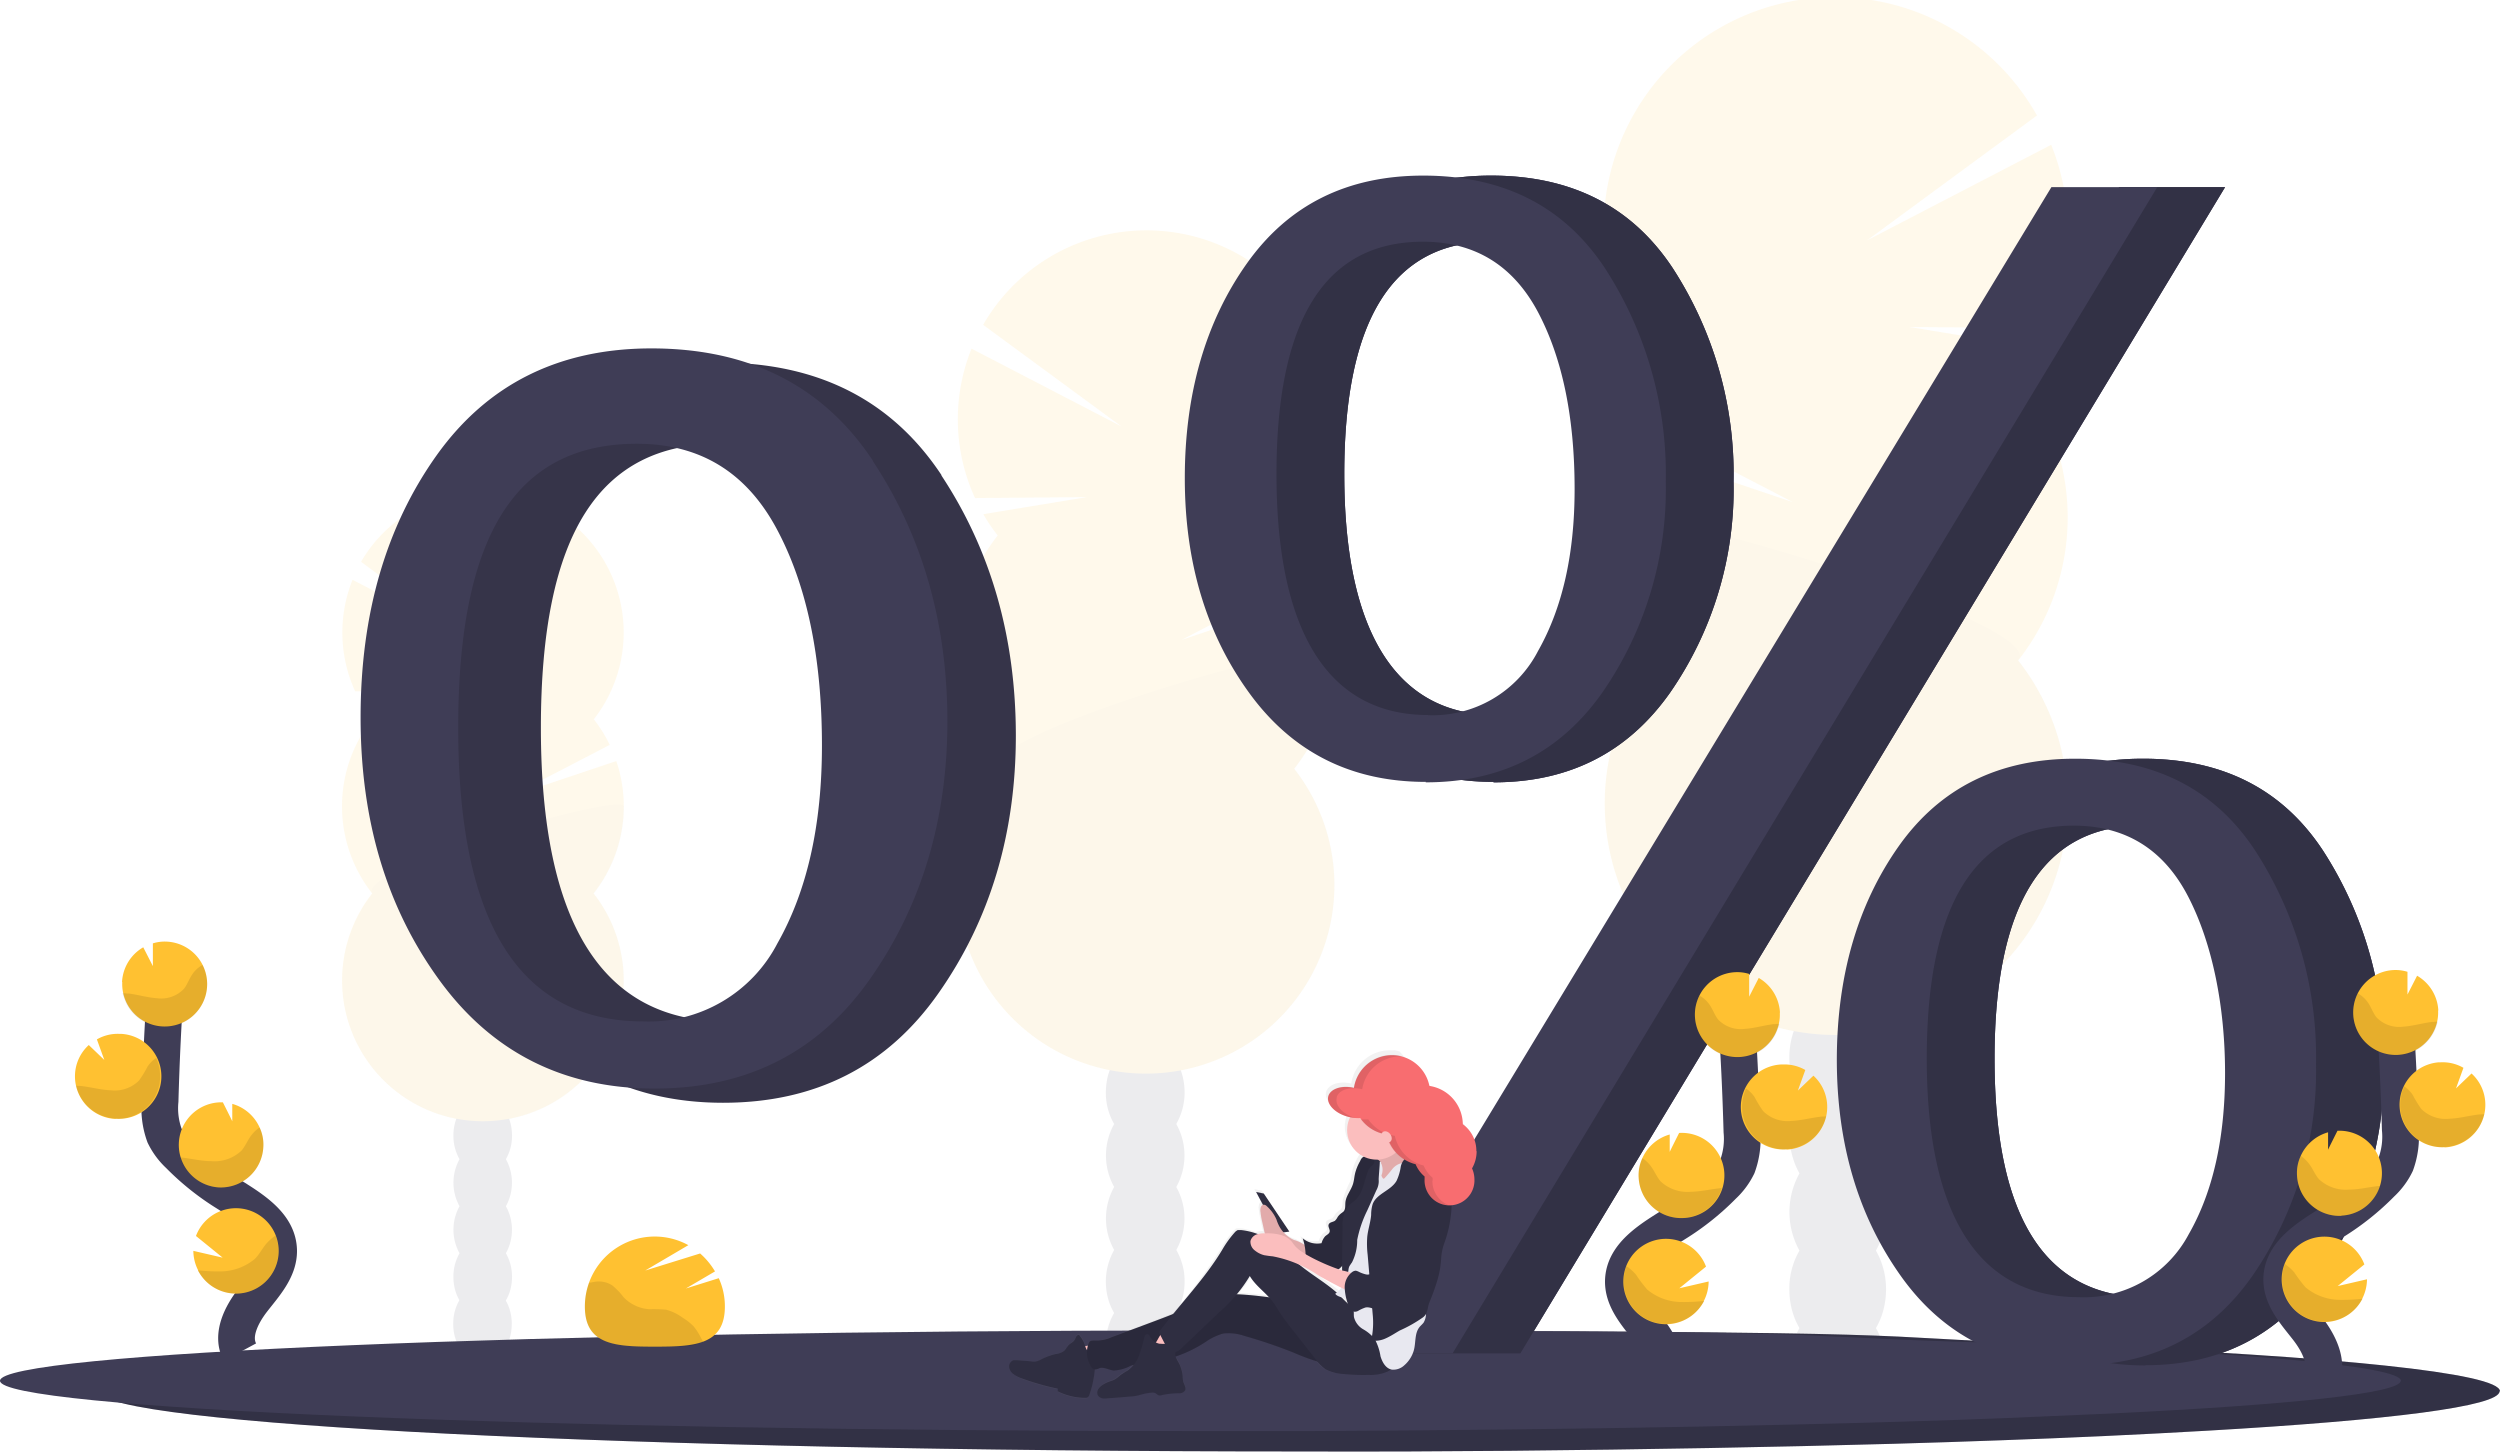 <svg xmlns="http://www.w3.org/2000/svg" xmlns:xlink="http://www.w3.org/1999/xlink" width="272.453" height="158.188" viewBox="0 0 272.453 158.188">
  <defs>
    <linearGradient id="linear-gradient" x1="0.632" y1="-3.607" x2="0.632" y2="-2.604" gradientUnits="objectBoundingBox">
      <stop offset="0" stop-color="gray" stop-opacity="0.2"/>
      <stop offset="0.5" stop-color="gray" stop-opacity="0.102"/>
      <stop offset="1" stop-color="gray" stop-opacity="0.102"/>
    </linearGradient>
  </defs>
  <g id="Group_4340" data-name="Group 4340" transform="translate(-19746.001 -8921)">
    <g id="Group_4340-2" data-name="Group 4340" transform="translate(19920.902 8921)" opacity="0.1">
      <ellipse id="Ellipse_64" data-name="Ellipse 64" cx="5.268" cy="6.889" rx="5.268" ry="6.889" transform="translate(20.105 142.063)" fill="#3f3d56"/>
      <path id="Path_1863" data-name="Path 1863" d="M827.712,465.808a8.466,8.466,0,0,0,1.12-4.219c0-3.814-2.36-6.889-5.268-6.889s-5.268,3.075-5.268,6.889a8.443,8.443,0,0,0,1.1,4.219,8.661,8.661,0,0,0,0,8.414,8.661,8.661,0,0,0,0,8.414,8.2,8.2,0,0,0-1.1,4.219c0,3.814,2.36,6.889,5.268,6.889s5.268-3.075,5.268-6.889a8.443,8.443,0,0,0-1.1-4.219,8.661,8.661,0,0,0,0-8.414,8.661,8.661,0,0,0,0-8.414h-.024Z" transform="translate(-798.191 -346.342)" fill="#3f3d56"/>
      <ellipse id="Ellipse_65" data-name="Ellipse 65" cx="5.268" cy="6.889" rx="5.268" ry="6.889" transform="translate(20.105 99.968)" fill="#3f3d56"/>
      <ellipse id="Ellipse_66" data-name="Ellipse 66" cx="5.268" cy="6.889" rx="5.268" ry="6.889" transform="translate(20.105 91.53)" fill="#3f3d56"/>
      <path id="Path_1864" data-name="Path 1864" d="M779.016,40.9a23.576,23.576,0,0,0,1.955-2.884l-13.825-2.264,14.969.119a25.2,25.2,0,0,0,.477-19.975l-20.07,10.417L781.042,12.7A25.222,25.222,0,1,0,737.4,37.987a27.437,27.437,0,0,0,1.978,2.932,26.173,26.173,0,0,0-2.884,4.6l17.949,9.32L735.3,48.4a25.175,25.175,0,0,0,4.052,23.67,25.224,25.224,0,1,0,39.64.024,25.206,25.206,0,0,0,0-31.178h0Z" transform="translate(-733.954 -0.114)" fill="#ffc131"/>
      <path id="Path_1865" data-name="Path 1865" d="M734.065,235.484a25.145,25.145,0,0,0,5.387,15.589,25.224,25.224,0,1,0,39.64.024c3.385-4.291-45.027-18.426-45.027-15.589Z" transform="translate(-734.03 -179.114)" opacity="0.1"/>
    </g>
    <g id="Group_4341" data-name="Group 4341" transform="translate(19783.281 8974.584)" opacity="0.1">
      <ellipse id="Ellipse_67" data-name="Ellipse 67" cx="3.194" cy="4.195" rx="3.194" ry="4.195" transform="translate(12.109 86.501)" fill="#3f3d56"/>
      <path id="Path_1866" data-name="Path 1866" d="M213.221,508.47a5.122,5.122,0,0,0,.667-2.574c0-2.312-1.43-4.2-3.194-4.2s-3.194,1.883-3.194,4.2a5.122,5.122,0,0,0,.667,2.574,5.294,5.294,0,0,0,0,5.125,5.294,5.294,0,0,0,0,5.125,5.122,5.122,0,0,0-.667,2.574c0,2.312,1.43,4.2,3.194,4.2s3.194-1.883,3.194-4.2a5.122,5.122,0,0,0-.667-2.574,5.294,5.294,0,0,0,0-5.125,5.294,5.294,0,0,0,0-5.125Z" transform="translate(-195.367 -435.723)" fill="#3f3d56"/>
      <ellipse id="Ellipse_68" data-name="Ellipse 68" cx="3.194" cy="4.195" rx="3.194" ry="4.195" transform="translate(12.109 60.876)" fill="#3f3d56"/>
      <ellipse id="Ellipse_69" data-name="Ellipse 69" cx="3.194" cy="4.195" rx="3.194" ry="4.195" transform="translate(12.109 55.751)" fill="#3f3d56"/>
      <path id="Path_1867" data-name="Path 1867" d="M159.913,249.746a15.232,15.232,0,0,1-1.192-1.764l8.414-1.383-9.106.072a15.392,15.392,0,0,1-.286-12.157l12.2,6.341-11.275-8.3a15.348,15.348,0,1,1,25.362,17.162,14.743,14.743,0,0,1,1.74,2.789l-10.941,5.673,11.656-3.909a15.327,15.327,0,0,1-2.479,14.421,15.345,15.345,0,1,1-24.123,0,15.325,15.325,0,0,1,0-18.974h0Z" transform="translate(-156.6 -224.911)" fill="#ffc131"/>
      <path id="Path_1868" data-name="Path 1868" d="M187.4,368.183a15.237,15.237,0,0,1-3.289,9.487,15.345,15.345,0,1,1-24.123,0C157.94,375.072,187.4,366.466,187.4,368.183Z" transform="translate(-156.676 -333.86)" opacity="0.1"/>
    </g>
    <g id="Group_4342" data-name="Group 4342" transform="translate(19850.346 8946.088)" opacity="0.1">
      <ellipse id="Ellipse_70" data-name="Ellipse 70" cx="4.291" cy="5.602" rx="4.291" ry="5.602" transform="translate(16.173 115.832)" fill="#3f3d56"/>
      <path id="Path_1869" data-name="Path 1869" d="M513.475,485.134a6.971,6.971,0,0,0,.906-3.432c0-3.1-1.907-5.6-4.291-5.6s-4.291,2.5-4.291,5.6a6.727,6.727,0,0,0,.906,3.432,7.037,7.037,0,0,0,0,6.865,7.037,7.037,0,0,0,0,6.865,6.971,6.971,0,0,0-.906,3.432c0,3.1,1.931,5.6,4.291,5.6s4.291-2.5,4.291-5.6a6.727,6.727,0,0,0-.906-3.432,7.037,7.037,0,0,0,0-6.865A7.037,7.037,0,0,0,513.475,485.134Z" transform="translate(-489.627 -387.728)" fill="#3f3d56"/>
      <ellipse id="Ellipse_71" data-name="Ellipse 71" cx="4.291" cy="5.602" rx="4.291" ry="5.602" transform="translate(16.173 81.531)" fill="#3f3d56"/>
      <ellipse id="Ellipse_72" data-name="Ellipse 72" cx="4.291" cy="5.602" rx="4.291" ry="5.602" transform="translate(16.173 74.666)" fill="#3f3d56"/>
      <path id="Path_1870" data-name="Path 1870" d="M442.372,138.67a17.819,17.819,0,0,1-1.6-2.36l11.275-1.859-12.181.1a20.562,20.562,0,0,1-.381-16.28l16.352,8.486-15.089-11.084a20.545,20.545,0,1,1,35.612,20.5,20.026,20.026,0,0,1-1.692,2.5,20.936,20.936,0,0,1,2.336,3.742l-14.636,7.6,15.589-5.244a20.564,20.564,0,0,1-3.313,19.284,20.541,20.541,0,1,1-32.3-.024,20.55,20.55,0,0,1,0-25.41h0Z" transform="translate(-437.95 -105.361)" fill="#ffc131"/>
      <path id="Path_1871" data-name="Path 1871" d="M479.133,297.252a20.634,20.634,0,0,1-4.386,12.7,20.541,20.541,0,1,1-32.3-.024c-2.765-3.5,36.685-15.017,36.685-12.7Z" transform="translate(-438.026 -251.261)" opacity="0.1"/>
    </g>
    <path id="Path_1872" data-name="Path 1872" d="M307.031,615.255c0,1.645-11.966,3.146-31.75,4.291-3.6.215-7.461.405-11.537.6-3.528.167-7.246.31-11.108.453-3.742.143-7.652.262-11.68.381-12.753.358-26.864.62-41.857.763l-11.06.072c-3.885,0-7.818.024-11.8,0-72.249,0-130.839-2.932-130.839-6.555s58.567-6.555,130.839-6.555,59.687.548,82.141,1.454l2.455.1h0c28.294,1.192,46.243,3,46.243,5.006Z" transform="translate(19711.375 8457.367)" fill="#3f3d56"/>
    <path id="Path_1873" data-name="Path 1873" d="M307.031,615.255c0,1.645-11.966,3.146-31.75,4.291-3.6.215-7.461.405-11.537.6-3.528.167-7.246.31-11.108.453-3.742.143-7.652.262-11.68.381-12.753.358-26.864.62-41.857.763l-11.06.072c-3.885,0-7.818.024-11.8,0-72.249,0-130.839-2.932-130.839-6.555s58.567-6.555,130.839-6.555,59.687.548,82.141,1.454l2.455.1h0c28.294,1.192,46.243,3,46.243,5.006Z" transform="translate(19711.375 8457.367)" opacity="0.2"/>
    <path id="Path_1874" data-name="Path 1874" d="M261.831,613.882c0,1.359-11.966,2.622-31.75,3.576-3.6.167-7.461.334-11.537.5-3.528.143-7.246.262-11.108.381-3.742.119-7.652.215-11.68.31-12.753.31-26.864.524-41.857.644l-11.06.071h-11.8C58.79,619.365.2,616.91.2,613.882S58.767,608.4,131.039,608.4s59.663.453,82.117,1.216l2.455.072h0c28.294,1.025,46.243,2.527,46.243,4.2Z" transform="translate(19745.801 8457.596)" fill="#3f3d56"/>
    <path id="Path_1875" data-name="Path 1875" d="M599.168,146.475q-12.192,0-19.236-9.678T572.9,113.342c0-9.177,2.264-17.043,6.793-23.408S590.611,80.4,598.882,80.4q13.122,0,19.784,10.059a41.234,41.234,0,0,1,6.65,23.288,38.935,38.935,0,0,1-6.889,22.955q-6.9,9.833-19.284,9.821Zm.238-7.27A12.932,12.932,0,0,0,611.4,132.2c2.646-4.672,3.981-10.536,3.981-17.639,0-7.89-1.359-14.374-4.052-19.4q-4.076-7.544-12.467-7.556-15.982,0-15.971,25.362c0,16.9,5.506,26.22,16.519,26.22h0Zm2.67,69.555H590.325l77.016-127.1h11.537Zm68.149,1.311q-12.371,0-19.308-9.773t-6.96-23.479q0-13.766,6.746-23.336,6.758-9.547,19.236-9.535,13.051,0,19.641,10.059a41.366,41.366,0,0,1,6.6,23.265,39.249,39.249,0,0,1-6.841,22.907q-6.829,9.868-19.141,9.868h0Zm.143-7.437a12.931,12.931,0,0,0,11.942-6.865c2.622-4.577,3.957-10.44,3.957-17.568s-1.335-14.016-4-19.189-6.817-7.747-12.443-7.771q-16.054,0-16.066,25.362,0,26.03,16.614,26.03Z" transform="translate(19309.613 8859.737)" fill="#3f3d56"/>
    <path id="Path_1876" data-name="Path 1876" d="M599.168,146.475q-12.192,0-19.236-9.678T572.9,113.342c0-9.177,2.264-17.043,6.793-23.408S590.611,80.4,598.882,80.4q13.122,0,19.784,10.059a41.234,41.234,0,0,1,6.65,23.288,38.935,38.935,0,0,1-6.889,22.955q-6.9,9.833-19.284,9.821Zm.238-7.27A12.932,12.932,0,0,0,611.4,132.2c2.646-4.672,3.981-10.536,3.981-17.639,0-7.89-1.359-14.374-4.052-19.4q-4.076-7.544-12.467-7.556-15.982,0-15.971,25.362c0,16.9,5.506,26.22,16.519,26.22h0Zm2.67,69.555H590.325l77.016-127.1h11.537Zm68.149,1.311q-12.371,0-19.308-9.773t-6.96-23.479q0-13.766,6.746-23.336,6.758-9.547,19.236-9.535,13.051,0,19.641,10.059a41.366,41.366,0,0,1,6.6,23.265,39.249,39.249,0,0,1-6.841,22.907q-6.829,9.868-19.141,9.868h0Zm.143-7.437a12.931,12.931,0,0,0,11.942-6.865c2.622-4.577,3.957-10.44,3.957-17.568s-1.335-14.016-4-19.189-6.817-7.747-12.443-7.771q-16.054,0-16.066,25.362,0,26.03,16.614,26.03Z" transform="translate(19309.613 8859.737)" fill="#3f3d56"/>
    <path id="Path_1877" data-name="Path 1877" d="M599.168,146.475q-12.192,0-19.236-9.678T572.9,113.342c0-9.177,2.264-17.043,6.793-23.408S590.611,80.4,598.882,80.4q13.122,0,19.784,10.059a41.234,41.234,0,0,1,6.65,23.288,38.935,38.935,0,0,1-6.889,22.955q-6.9,9.833-19.284,9.821Zm.238-7.27A12.932,12.932,0,0,0,611.4,132.2c2.646-4.672,3.981-10.536,3.981-17.639,0-7.89-1.359-14.374-4.052-19.4q-4.076-7.544-12.467-7.556-15.982,0-15.971,25.362c0,16.9,5.506,26.22,16.519,26.22h0Zm2.67,69.555H590.325l77.016-127.1h11.537Zm68.149,1.311q-12.371,0-19.308-9.773t-6.96-23.479q0-13.766,6.746-23.336,6.758-9.547,19.236-9.535,13.051,0,19.641,10.059a41.366,41.366,0,0,1,6.6,23.265,39.249,39.249,0,0,1-6.841,22.907q-6.829,9.868-19.141,9.868h0Zm.143-7.437a12.931,12.931,0,0,0,11.942-6.865c2.622-4.577,3.957-10.44,3.957-17.568s-1.335-14.016-4-19.189-6.817-7.747-12.443-7.771q-16.054,0-16.066,25.362,0,26.03,16.614,26.03Z" transform="translate(19309.613 8859.737)" opacity="0.2"/>
    <path id="Path_1878" data-name="Path 1878" d="M568.168,146.475q-12.192,0-19.236-9.678T541.9,113.342c0-9.177,2.264-17.043,6.793-23.408S559.611,80.4,567.882,80.4q13.122,0,19.784,10.059a41.234,41.234,0,0,1,6.65,23.288,38.935,38.935,0,0,1-6.889,22.955q-6.9,9.833-19.284,9.821Zm.238-7.27A12.932,12.932,0,0,0,580.4,132.2c2.646-4.672,3.981-10.536,3.981-17.639,0-7.89-1.359-14.374-4.052-19.4q-4.076-7.544-12.467-7.556-15.982,0-15.971,25.362c0,16.9,5.506,26.22,16.519,26.22h0Zm2.67,69.555H559.325l77.016-127.1h11.537Zm68.149,1.311q-12.371,0-19.308-9.773t-6.96-23.479q0-13.766,6.746-23.336,6.758-9.547,19.236-9.535,13.051,0,19.641,10.059a41.366,41.366,0,0,1,6.6,23.265,39.249,39.249,0,0,1-6.841,22.907q-6.829,9.868-19.141,9.868h0Zm.143-7.437a12.931,12.931,0,0,0,11.942-6.865c2.622-4.577,3.957-10.44,3.957-17.568s-1.335-14.016-4-19.189-6.817-7.747-12.443-7.771q-16.054,0-16.066,25.362c0,16.9,5.53,26.03,16.614,26.03h0Z" transform="translate(19333.223 8859.737)" fill="#3f3d56"/>
    <g id="Group_4343" data-name="Group 4343" transform="translate(19785.307 8958.969)">
      <path id="Path_1879" data-name="Path 1879" d="M252.249,178.176Q244.133,165.912,228.1,165.9q-15.089,0-23.408,11.632-8.3,11.656-8.3,28.58c0,11.3,2.86,20.762,8.581,28.628s13.539,11.823,23.455,11.823q15.124,0,23.5-11.966,8.4-11.978,8.414-28.008,0-16.126-8.128-28.413Zm-8.867,50.987a15.777,15.777,0,0,1-14.636,8.534h0q-20.166,0-20.166-31.989c0-21.334,6.484-30.964,19.475-30.964,6.841,0,11.895,3.075,15.208,9.225s4.958,14.04,4.958,23.67Q248.221,220.617,243.382,229.163Z" transform="translate(-188.939 -164.351)" fill="#363449"/>
      <path id="Path_1880" data-name="Path 1880" d="M220.949,171.676Q212.833,159.412,196.8,159.4q-15.089,0-23.408,11.632-8.3,11.656-8.3,28.58c0,11.3,2.86,20.762,8.581,28.628s13.539,11.823,23.455,11.823q15.124,0,23.5-11.966,8.4-11.978,8.414-28.008,0-16.126-8.128-28.413Zm-10.417,52.536a15.777,15.777,0,0,1-14.636,8.534h0q-20.166,0-20.166-31.989c0-21.334,6.484-30.964,19.475-30.964,6.841,0,11.894,3.075,15.208,9.225s4.958,14.04,4.958,23.67Q215.372,215.666,210.533,224.212Z" transform="translate(-165.1 -159.4)" fill="#3f3d56"/>
    </g>
    <path id="Path_1882" data-name="Path 1882" d="M746.618,504.117c.977-1.812-.143-4.052-1.406-5.673s-2.837-3.313-2.813-5.387c.048-2.98,3.194-4.72,5.721-6.317a27.732,27.732,0,0,0,5.149-4.124,7.232,7.232,0,0,0,1.573-2.121,8.7,8.7,0,0,0,.477-3.766c-.119-4.243-.31-8.486-.62-12.729" transform="translate(19180.518 8567.575)" fill="none" stroke="#3f3d56" stroke-miterlimit="10" stroke-width="4"/>
    <path id="Path_1883" data-name="Path 1883" d="M784.356,449a4.638,4.638,0,0,0-2.312-3.79L781,447.255v-2.479a4.406,4.406,0,0,0-1.5-.191,4.629,4.629,0,1,0,4.839,4.41Z" transform="translate(19155.627 8582.365)" fill="#ffc131"/>
    <path id="Path_1884" data-name="Path 1884" d="M751.3,573.3a4.653,4.653,0,1,1,.215-3.742l-2.908,2.36,3.194-.739a4.731,4.731,0,0,1-.524,2.121Z" transform="translate(19180.41 8489.478)" fill="#ffc131"/>
    <path id="Path_1885" data-name="Path 1885" d="M754.21,527.356a4.634,4.634,0,0,1-4.839-4.41h0a4.385,4.385,0,0,1,.405-2.121,4.651,4.651,0,0,1,2.98-2.574v1.907c-.024,0,1.025-2.074,1.025-2.074h0a4.642,4.642,0,1,1,.453,9.272h-.024Z" transform="translate(19175.213 8526.387)" fill="#ffc131"/>
    <path id="Path_1886" data-name="Path 1886" d="M801.2,496.028a4.635,4.635,0,1,1-.62-9.249h.191a4.551,4.551,0,0,1,2.479.6l-.81,2.241,1.692-1.621a4.6,4.6,0,0,1,1.5,3.194,4.715,4.715,0,0,1-.119,1.287,4.642,4.642,0,0,1-4.291,3.576Z" transform="translate(19139.496 8550.23)" fill="#ffc131"/>
    <path id="Path_1887" data-name="Path 1887" d="M783.739,458.4c-1.073.119-2.1.453-3.194.524a3.411,3.411,0,0,1-2.932-1.025c-.358-.453-.548-1.025-.858-1.5a3.225,3.225,0,0,0-1.168-1.1,4.648,4.648,0,0,0,8.3,4.2,6.291,6.291,0,0,0,.405-1.12,1.956,1.956,0,0,0-.524.048Z" transform="translate(19155.625 8574.201)" opacity="0.1"/>
    <path id="Path_1888" data-name="Path 1888" d="M801.531,504.427a4.623,4.623,0,0,1-4.839-4.434,4.942,4.942,0,0,1,.429-2.193,3.45,3.45,0,0,1,.93.93,12.407,12.407,0,0,0,.93,1.526,3.76,3.76,0,0,0,3.075,1.073c1.12-.048,2.193-.358,3.313-.477a3.191,3.191,0,0,0,.477-.024,4.647,4.647,0,0,1-4.314,3.576Z" transform="translate(19139.168 8541.832)" opacity="0.1"/>
    <path id="Path_1889" data-name="Path 1889" d="M754.21,536.131a4.634,4.634,0,0,1-4.839-4.41h0a4.385,4.385,0,0,1,.405-2.121,3.719,3.719,0,0,1,.977.953c.358.5.6,1.1,1,1.573a4.274,4.274,0,0,0,3.289,1.144c1.192-.024,2.264-.31,3.385-.405A4.654,4.654,0,0,1,754.21,536.131Z" transform="translate(19175.213 8517.612)" opacity="0.1"/>
    <path id="Path_1890" data-name="Path 1890" d="M751.259,582.79A4.642,4.642,0,0,1,742.8,579a5.27,5.27,0,0,1,1.025.906,16.5,16.5,0,0,0,1.24,1.645,5.9,5.9,0,0,0,3.838,1.359A19.563,19.563,0,0,0,751.259,582.79Z" transform="translate(19180.453 8479.987)" opacity="0.1"/>
    <path id="Path_1891" data-name="Path 1891" d="M1047.618,503.117c.977-1.812-.143-4.052-1.406-5.673s-2.837-3.313-2.813-5.387c.048-2.98,3.194-4.72,5.721-6.317a27.73,27.73,0,0,0,5.149-4.124,7.232,7.232,0,0,0,1.573-2.121,8.7,8.7,0,0,0,.477-3.766c-.119-4.243-.31-8.486-.62-12.729" transform="translate(18951.266 8568.337)" fill="none" stroke="#3f3d56" stroke-miterlimit="10" stroke-width="4"/>
    <path id="Path_1892" data-name="Path 1892" d="M1085.356,448a4.638,4.638,0,0,0-2.312-3.79l-1.049,2.05v-2.479a4.406,4.406,0,0,0-1.5-.191,4.629,4.629,0,1,0,4.839,4.41Z" transform="translate(18926.375 8583.127)" fill="#ffc131"/>
    <path id="Path_1893" data-name="Path 1893" d="M1052.3,572.3a4.653,4.653,0,1,1,.215-3.742l-2.908,2.36,3.194-.739a4.732,4.732,0,0,1-.524,2.121Z" transform="translate(18951.158 8490.239)" fill="#ffc131"/>
    <path id="Path_1894" data-name="Path 1894" d="M1055.21,526.356a4.634,4.634,0,0,1-4.839-4.41h0a4.386,4.386,0,0,1,.405-2.121,4.651,4.651,0,0,1,2.98-2.574v1.907c-.024,0,1.025-2.074,1.025-2.074h0a4.629,4.629,0,1,1,.429,9.249h0Z" transform="translate(18945.961 8527.148)" fill="#ffc131"/>
    <path id="Path_1895" data-name="Path 1895" d="M1102.1,495.028a4.635,4.635,0,0,1-.62-9.249h.191a4.551,4.551,0,0,1,2.479.6l-.81,2.241,1.692-1.621a4.6,4.6,0,0,1,1.5,3.194,4.717,4.717,0,0,1-.119,1.287,4.647,4.647,0,0,1-4.314,3.576Z" transform="translate(18910.32 8550.992)" fill="#ffc131"/>
    <path id="Path_1896" data-name="Path 1896" d="M1084.739,457.4c-1.073.119-2.1.453-3.194.524a3.412,3.412,0,0,1-2.932-1.025c-.358-.453-.548-1.025-.858-1.5a3.226,3.226,0,0,0-1.168-1.1,4.648,4.648,0,1,0,8.3,4.2,4.852,4.852,0,0,0,.405-1.12,1.957,1.957,0,0,0-.524.048Z" transform="translate(18926.373 8574.963)" opacity="0.1"/>
    <path id="Path_1897" data-name="Path 1897" d="M1102.431,503.427a4.623,4.623,0,0,1-4.839-4.434,4.941,4.941,0,0,1,.429-2.193,3.449,3.449,0,0,1,.93.93,12.4,12.4,0,0,0,.93,1.526,3.76,3.76,0,0,0,3.075,1.073c1.12-.048,2.193-.358,3.313-.477a3.191,3.191,0,0,0,.477-.024,4.647,4.647,0,0,1-4.314,3.576Z" transform="translate(18909.992 8542.594)" opacity="0.1"/>
    <path id="Path_1898" data-name="Path 1898" d="M1055.21,535.131a4.634,4.634,0,0,1-4.839-4.41h0a4.386,4.386,0,0,1,.405-2.121,3.719,3.719,0,0,1,.977.953c.358.5.6,1.1,1,1.573a4.274,4.274,0,0,0,3.289,1.144c1.144,0,2.265-.31,3.385-.405A4.654,4.654,0,0,1,1055.21,535.131Z" transform="translate(18945.961 8518.374)" opacity="0.1"/>
    <path id="Path_1899" data-name="Path 1899" d="M1052.259,581.79A4.642,4.642,0,0,1,1043.8,578a5.276,5.276,0,0,1,1.025.906,16.491,16.491,0,0,0,1.24,1.645,5.9,5.9,0,0,0,3.838,1.359A19.564,19.564,0,0,0,1052.259,581.79Z" transform="translate(18951.201 8480.749)" opacity="0.1"/>
    <path id="Path_1900" data-name="Path 1900" d="M82.069,490.117c-.977-1.812.143-4.052,1.406-5.673s2.837-3.313,2.813-5.387c-.048-2.98-3.194-4.72-5.721-6.317a27.734,27.734,0,0,1-5.149-4.124,7.233,7.233,0,0,1-1.573-2.121,8.7,8.7,0,0,1-.477-3.766c.119-4.243.31-8.486.62-12.729" transform="translate(19690.08 8578.238)" fill="none" stroke="#3f3d56" stroke-miterlimit="10" stroke-width="4"/>
    <path id="Path_1901" data-name="Path 1901" d="M56,435a4.638,4.638,0,0,1,2.312-3.79l1.049,2.05v-2.479a4.406,4.406,0,0,1,1.5-.191A4.629,4.629,0,1,1,56.024,435Z" transform="translate(19703.301 8593.028)" fill="#ffc131"/>
    <path id="Path_1902" data-name="Path 1902" d="M89.1,559.3a4.653,4.653,0,1,0-.215-3.742l2.908,2.36-3.194-.739a4.731,4.731,0,0,0,.524,2.121Z" transform="translate(19678.473 8500.141)" fill="#ffc131"/>
    <path id="Path_1903" data-name="Path 1903" d="M86.117,513.356a4.634,4.634,0,0,0,4.839-4.41h0a4.385,4.385,0,0,0-.405-2.121,4.651,4.651,0,0,0-2.98-2.574v1.907c.024,0-1.025-2.074-1.025-2.074h0a4.642,4.642,0,0,0-.453,9.272h0Z" transform="translate(19683.744 8537.05)" fill="#ffc131"/>
    <path id="Path_1904" data-name="Path 1904" d="M38.934,482.028a4.635,4.635,0,1,0,.62-9.249h-.191a4.551,4.551,0,0,0-2.479.6l.81,2.241L36,473.995a4.6,4.6,0,0,0-1.5,3.194,4.716,4.716,0,0,0,.119,1.287,4.647,4.647,0,0,0,4.314,3.576Z" transform="translate(19719.676 8560.894)" fill="#ffc131"/>
    <path id="Path_1905" data-name="Path 1905" d="M56.848,444.4c1.073.119,2.1.453,3.194.524a3.411,3.411,0,0,0,2.932-1.025c.358-.453.548-1.025.858-1.5A3.224,3.224,0,0,1,65,441.3a4.648,4.648,0,0,1-8.3,4.2,6.293,6.293,0,0,1-.405-1.12,1.955,1.955,0,0,1,.524.048Z" transform="translate(19703.072 8584.864)" opacity="0.1"/>
    <path id="Path_1906" data-name="Path 1906" d="M39.314,490.427a4.623,4.623,0,0,0,4.839-4.434,4.942,4.942,0,0,0-.429-2.193,3.45,3.45,0,0,0-.93.93,12.4,12.4,0,0,1-.93,1.526,3.76,3.76,0,0,1-3.075,1.073c-1.12-.048-2.193-.358-3.313-.477a3.2,3.2,0,0,1-.477-.024,4.647,4.647,0,0,0,4.314,3.576Z" transform="translate(19719.295 8552.495)" opacity="0.1"/>
    <path id="Path_1907" data-name="Path 1907" d="M86.819,522.131a4.634,4.634,0,0,0,4.839-4.41h0a4.385,4.385,0,0,0-.405-2.121,3.718,3.718,0,0,0-.977.953c-.358.5-.6,1.1-1,1.573a4.274,4.274,0,0,1-3.289,1.144c-1.144,0-2.264-.31-3.385-.405a4.654,4.654,0,0,0,4.219,3.266Z" transform="translate(19683.041 8528.274)" opacity="0.1"/>
    <path id="Path_1908" data-name="Path 1908" d="M90.7,568.79A4.642,4.642,0,0,0,99.162,565a5.272,5.272,0,0,0-1.025.906c-.453.548-.739,1.144-1.24,1.645a5.9,5.9,0,0,1-3.838,1.359A19.563,19.563,0,0,1,90.7,568.79Z" transform="translate(19676.873 8490.65)" opacity="0.1"/>
    <path id="Path_1909" data-name="Path 1909" d="M512.332,490.86a3.726,3.726,0,0,0-1.478-2.98,206.332,206.332,0,0,0-6.507-7.461h0a4.157,4.157,0,0,0-.524-.119h-.62a4.254,4.254,0,0,0-4.1,3.623c-1.311-.31-2.527.1-2.741.93a1.073,1.073,0,0,0,.048.667,2.891,2.891,0,0,0,1.955,1.573l.119.048a.562.562,0,0,1,.191.048h.048a3.321,3.321,0,0,0,1.454,4.362c-.024,0-.048.024-.1.048a1.247,1.247,0,0,0-.286.405,5.433,5.433,0,0,0-.548,1.335c-.1.405-.119.81-.238,1.216a11.31,11.31,0,0,0-.834,2.1c-.024.334.024.739-.215.977-.072.048-.119.1-.191.143a1.832,1.832,0,0,0-.429.429,1.147,1.147,0,0,1-.286.381c-.215.167-.572.143-.691.405s.167.548.1.834c-.048.215-.286.334-.477.477a1.817,1.817,0,0,0-.405.763,2.4,2.4,0,0,1-2.026-.524,4.011,4.011,0,0,1,.215.763,3.385,3.385,0,0,0-1.1-.548,3.8,3.8,0,0,1-1.168-.858l.62-.1-2.765-4.2-.81-.167.739,1.406a.406.406,0,0,0-.238.31,1.077,1.077,0,0,0-.024.477,9.171,9.171,0,0,0,.191,1.12l.215.977a1.258,1.258,0,0,0,.072.286,2.3,2.3,0,0,0-.81.1,7.006,7.006,0,0,0-1.692-.405h-.381a1.055,1.055,0,0,0-.358.286,10.512,10.512,0,0,0-1.263,1.788,59.361,59.361,0,0,1-5.316,7.175q-1.931.787-3.862,1.5l-2.789,1.073a3.994,3.994,0,0,1-1.716.381c-.262,0-.6-.048-.739.167a2.406,2.406,0,0,0-.167.358,1.162,1.162,0,0,0-.286.024h0a3.475,3.475,0,0,0-.667-1.24.362.362,0,0,0-.31.238c-.072.119-.119.262-.191.381-.143.215-.405.334-.6.524s-.31.477-.5.667a1.806,1.806,0,0,1-.953.358,5.289,5.289,0,0,0-1.478.572,3.867,3.867,0,0,1-.548.262,1.466,1.466,0,0,1-.644,0l-1.478-.119h-.381a.754.754,0,0,0-.477.763,1.193,1.193,0,0,0,.477.81,3.083,3.083,0,0,0,.834.429,23.139,23.139,0,0,0,3.933,1.144v.286a6.558,6.558,0,0,0,3,.715.354.354,0,0,0,.215-.048.474.474,0,0,0,.191-.286,13.2,13.2,0,0,0,.6-2.884h0a1.021,1.021,0,0,0,.524-.143c.5-.143,1,.215,1.526.262a4.465,4.465,0,0,0,1.859-.524c.1-.024.167-.071.262-.1a3.525,3.525,0,0,1-.6.6c-.262.191-.524.31-.787.5a7.183,7.183,0,0,1-.667.524,4.3,4.3,0,0,1-.5.191,3.342,3.342,0,0,0-.715.358,1.6,1.6,0,0,0-.5.477.634.634,0,0,0,.167.906,1.456,1.456,0,0,0,.286.119,1.668,1.668,0,0,0,.6,0c.787-.048,1.6-.143,2.384-.215a4.832,4.832,0,0,0,1-.143c.167-.048.358-.1.524-.143a5.52,5.52,0,0,1,.906-.143.979.979,0,0,1,.262.024c.191.048.31.238.5.286a.926.926,0,0,0,.358-.048,8.693,8.693,0,0,1,1.764-.191.744.744,0,0,0,.691-.31c.143-.286-.1-.644-.191-.953a2.749,2.749,0,0,1-.072-.62,3.925,3.925,0,0,0-.429-1.478c-.119-.215-.238-.453-.334-.667a15.934,15.934,0,0,0,3.242-1.645,5.783,5.783,0,0,1,1.859-.882,4.93,4.93,0,0,1,2.336.262,52.375,52.375,0,0,1,5.339,1.859,24.924,24.924,0,0,0,2.527.953,3.988,3.988,0,0,0,.906.882,4.2,4.2,0,0,0,1.955.524,26.111,26.111,0,0,0,2.741.1,4.217,4.217,0,0,0,2.026-.381,2.238,2.238,0,0,0,.429-.286,1.637,1.637,0,0,0,1.335-.5,3.164,3.164,0,0,0,1.025-1.621c.215-.858.048-1.859.572-2.574.143-.191.334-.334.453-.524a1.382,1.382,0,0,0,.238-.858v-.048a2.959,2.959,0,0,0,.262-.858c.072-.238.143-.453.238-.691a20.286,20.286,0,0,0,.691-2.026c.143-.453.238-.93.334-1.383.048-.381.1-.763.119-1.144a7.246,7.246,0,0,1,.334-1.74,13.755,13.755,0,0,0,.787-4.171v-.072a2.834,2.834,0,0,0,2.5-2.813,3.01,3.01,0,0,0-.262-1.216,3.8,3.8,0,0,0,.5-1.907Zm-13.468,16.376.143.429L498.34,507a1.161,1.161,0,0,1,.262.1.925.925,0,0,1,.262.143h0Zm-1.073-.715c-1.311-1.12-2.813-2-4.148-3.1.715.358,1.43.787,2.145,1.168.834.477,1.669.93,2.527,1.359a1.916,1.916,0,0,1-.524.548h0Zm.548-2.837.072-.072v.453c-.119-.048-.238-.072-.358-.119.1-.1.191-.167.286-.262Zm-11.465,3.051a10.5,10.5,0,0,0,1.383-1.978,13.587,13.587,0,0,0,2.074,2.312,33.9,33.9,0,0,0-3.456-.334Z" transform="translate(19394.16 8555.16)" fill="url(#linear-gradient)"/>
    <path id="Path_1910" data-name="Path 1910" d="M574.5,545.1l.834.167,2.789,4.148-1.24.167Z" transform="translate(19308.395 8505.807)" fill="#2f2e41"/>
    <path id="Path_1911" data-name="Path 1911" d="M491,615.412a16.558,16.558,0,0,0,.81,2.145,18.856,18.856,0,0,0,2.741-.787,5.789,5.789,0,0,0-.572-.763,2.644,2.644,0,0,0-.763-.6,2.042,2.042,0,0,0-.93,0H491Z" transform="translate(19371.99 8452.299)" fill="#fbbebe"/>
    <path id="Path_1912" data-name="Path 1912" d="M470.818,612.736a1.748,1.748,0,0,1-.93-1.073,3.253,3.253,0,0,0-.691-1.263.362.362,0,0,0-.31.238c-.072.119-.119.262-.191.358-.143.215-.405.31-.6.5s-.31.453-.5.644a2.03,2.03,0,0,1-.953.358,6.664,6.664,0,0,0-1.5.548,2.248,2.248,0,0,1-.548.238,1.466,1.466,0,0,1-.644,0l-1.478-.119h-.405a.724.724,0,0,0-.477.739,1.143,1.143,0,0,0,.477.787,3.083,3.083,0,0,0,.834.429,28.2,28.2,0,0,0,3.981,1.144v.286a6.729,6.729,0,0,0,3.027.715.43.43,0,0,0,.238-.048.475.475,0,0,0,.191-.286,11.485,11.485,0,0,0,.62-3.218,2.478,2.478,0,0,0-.072-.834c-.072-.262.191-.167-.072-.262" transform="translate(19394.389 8456.072)" fill="#2f2e41"/>
    <path id="Path_1913" data-name="Path 1913" d="M526.331,592.94c-4.41.262-8.748-1.025-13.158-1.168a7.625,7.625,0,0,0-1.645.1,7.844,7.844,0,0,0-1.621.62c-2.36,1.1-4.815,2-7.246,2.908l-2.813,1.049a4.1,4.1,0,0,1-1.74.381c-.262,0-.6-.048-.739.167a2.736,2.736,0,0,0,.072,2.431c.1.238.262.524.524.548a1.021,1.021,0,0,0,.524-.143c.5-.143,1.025.214,1.549.262a4.369,4.369,0,0,0,1.859-.524,17.894,17.894,0,0,1,3.194-.548,13.957,13.957,0,0,0,5.006-2.074,6.33,6.33,0,0,1,1.859-.882,5.212,5.212,0,0,1,2.336.262,53.058,53.058,0,0,1,5.387,1.835,23.3,23.3,0,0,0,2.813,1.025,10.147,10.147,0,0,0,6.293-.358c.715-.286,1.478-.763,1.5-1.526a2.661,2.661,0,0,0-.524-1.192c-.143-.238-.286-.477-.453-.715-.763-1.1-1.669-2.574-3.027-2.479Z" transform="translate(19367.338 8470.266)" fill="#2f2e41"/>
    <path id="Path_1914" data-name="Path 1914" d="M526.331,592.94c-4.41.262-8.748-1.025-13.158-1.168a7.625,7.625,0,0,0-1.645.1,7.844,7.844,0,0,0-1.621.62c-2.36,1.1-4.815,2-7.246,2.908l-2.813,1.049a4.1,4.1,0,0,1-1.74.381c-.262,0-.6-.048-.739.167a2.736,2.736,0,0,0,.072,2.431c.1.238.262.524.524.548a1.021,1.021,0,0,0,.524-.143c.5-.143,1.025.214,1.549.262a4.369,4.369,0,0,0,1.859-.524,17.894,17.894,0,0,1,3.194-.548,13.957,13.957,0,0,0,5.006-2.074,6.33,6.33,0,0,1,1.859-.882,5.212,5.212,0,0,1,2.336.262,53.058,53.058,0,0,1,5.387,1.835,23.3,23.3,0,0,0,2.813,1.025,10.147,10.147,0,0,0,6.293-.358c.715-.286,1.478-.763,1.5-1.526a2.661,2.661,0,0,0-.524-1.192c-.143-.238-.286-.477-.453-.715-.763-1.1-1.669-2.574-3.027-2.479Z" transform="translate(19367.338 8470.266)" opacity="0.1"/>
    <path id="Path_1915" data-name="Path 1915" d="M526.4,610.633q1.037.358,2.074.644c.405-.644,1.12-1.1,1.287-1.835v-.1c0-.024-.048-.048-.071-.071a3.87,3.87,0,0,0-1.621-.477c-.453-.024-.667.453-.858.763-.072.143-.62,1.12-.81,1.049Z" transform="translate(19345.029 8457.293)" fill="#fbbebe"/>
    <path id="Path_1916" data-name="Path 1916" d="M508.682,611.144a1.468,1.468,0,0,1-1-.667c-.1-.167-.191-.405-.405-.381s-.262.238-.31.405a14.1,14.1,0,0,1-.572,1.955,3.508,3.508,0,0,1-1.216,1.6,8.819,8.819,0,0,0-.787.5,4.424,4.424,0,0,1-.667.5,3.4,3.4,0,0,1-.524.191,4.224,4.224,0,0,0-.739.358,1.6,1.6,0,0,0-.5.477.732.732,0,0,0-.048.667.77.77,0,0,0,.477.334,1.667,1.667,0,0,0,.6,0c.81-.048,1.6-.119,2.408-.191a4.831,4.831,0,0,0,1-.143c.167-.048.358-.1.524-.143a6.458,6.458,0,0,1,.906-.143.9.9,0,0,1,.262.024c.191.048.31.238.5.286a.926.926,0,0,0,.358-.048,9.117,9.117,0,0,1,1.788-.191.744.744,0,0,0,.691-.31c.143-.286-.1-.62-.191-.93a2.6,2.6,0,0,1-.071-.62,3.937,3.937,0,0,0-.429-1.454c-.215-.381-.477-.787-.334-1.192a1.173,1.173,0,0,0,.143-.405c-.024-.644-1.526-.405-1.883-.5Z" transform="translate(19363.725 8456.306)" fill="#2f2e41"/>
    <path id="Path_1917" data-name="Path 1917" d="M580.145,554.762a3.4,3.4,0,0,1-1.764-1.74,4.307,4.307,0,0,1-.191-.5,4.205,4.205,0,0,0-1.049-1.454.474.474,0,0,0-.381-.167.418.418,0,0,0-.286.31,1.076,1.076,0,0,0-.024.477,8.1,8.1,0,0,0,.191,1.1l.215.977a1.513,1.513,0,0,0,.143.429,1.561,1.561,0,0,0,.358.429c.191.191.405.358.6.524a3.409,3.409,0,0,0,.358.262,2.146,2.146,0,0,0,.667.191,5.947,5.947,0,0,1,2.5.953v-.715a.833.833,0,0,0-.191-.524,3.939,3.939,0,0,0-1.1-.548Z" transform="translate(19306.922 8501.39)" fill="#fbbebe"/>
    <path id="Path_1918" data-name="Path 1918" d="M580.145,554.762a3.4,3.4,0,0,1-1.764-1.74,4.307,4.307,0,0,1-.191-.5,4.205,4.205,0,0,0-1.049-1.454.474.474,0,0,0-.381-.167.418.418,0,0,0-.286.31,1.076,1.076,0,0,0-.024.477,8.1,8.1,0,0,0,.191,1.1l.215.977a1.513,1.513,0,0,0,.143.429,1.561,1.561,0,0,0,.358.429c.191.191.405.358.6.524a3.409,3.409,0,0,0,.358.262,2.146,2.146,0,0,0,.667.191,5.947,5.947,0,0,1,2.5.953v-.715a.833.833,0,0,0-.191-.524,3.939,3.939,0,0,0-1.1-.548Z" transform="translate(19306.922 8501.39)" opacity="0.1"/>
    <circle id="Ellipse_73" data-name="Ellipse 73" cx="1.073" cy="1.073" r="1.073" transform="translate(19894.955 9046.568)" fill="#2f2e41"/>
    <path id="Path_1919" data-name="Path 1919" d="M603.189,528.609a.85.85,0,0,0-1.12.524,5.27,5.27,0,0,0-.548,1.311c-.1.405-.119.81-.238,1.192-.215.715-.787,1.311-.834,2.074-.024.334.024.715-.215.953-.071.048-.119.1-.191.143a1.833,1.833,0,0,0-.429.429,1.565,1.565,0,0,1-.286.405c-.215.167-.572.143-.691.405s.167.548.1.81c-.048.215-.31.334-.477.477a1.817,1.817,0,0,0-.405.763,2.466,2.466,0,0,1-2.05-.524,6.44,6.44,0,0,1,.31,2.336.966.966,0,0,1-.191.715,11,11,0,0,1,2.5.429,1.727,1.727,0,0,0,1.1,0,1.632,1.632,0,0,0,.5-.405,3.047,3.047,0,0,0,1.025-1.6,8.065,8.065,0,0,0,0-1.073,6.122,6.122,0,0,1,.286-1.311,14.841,14.841,0,0,0,.477-2.694c.048-.572.524-1.025.787-1.526a7.766,7.766,0,0,0,1.025-3c.024-.358-.1-.763-.429-.81Z" transform="translate(19292.172 8518.389)" fill="#2f2e41"/>
    <path id="Path_1920" data-name="Path 1920" d="M603.189,528.609a.85.85,0,0,0-1.12.524,5.27,5.27,0,0,0-.548,1.311c-.1.405-.119.81-.238,1.192-.215.715-.787,1.311-.834,2.074-.024.334.024.715-.215.953-.071.048-.119.1-.191.143a1.833,1.833,0,0,0-.429.429,1.565,1.565,0,0,1-.286.405c-.215.167-.572.143-.691.405s.167.548.1.81c-.048.215-.31.334-.477.477a1.817,1.817,0,0,0-.405.763,2.466,2.466,0,0,1-2.05-.524,6.44,6.44,0,0,1,.31,2.336.966.966,0,0,1-.191.715,11,11,0,0,1,2.5.429,1.727,1.727,0,0,0,1.1,0,1.632,1.632,0,0,0,.5-.405,3.047,3.047,0,0,0,1.025-1.6,8.065,8.065,0,0,0,0-1.073,6.122,6.122,0,0,1,.286-1.311,14.841,14.841,0,0,0,.477-2.694c.048-.572.524-1.025.787-1.526a7.766,7.766,0,0,0,1.025-3c.024-.358-.1-.763-.429-.81Z" transform="translate(19292.172 8518.389)" opacity="0.1"/>
    <path id="Path_1921" data-name="Path 1921" d="M552.3,571.582a9.533,9.533,0,0,1-2.336-1.955c-1.406-1.335-3.146-2.264-4.624-3.528a26.687,26.687,0,0,0-2.956-2.479,7.442,7.442,0,0,0-3.17-1.12h-.381a1.056,1.056,0,0,0-.358.286,11.158,11.158,0,0,0-1.263,1.74c-1.883,3.194-4.553,5.888-6.793,8.867a.4.4,0,0,0-.024.548l.453.882c.262.5.667,1.073,1.192.977a1.55,1.55,0,0,0,.644-.405l2.026-1.931,2.121-2.026a16.333,16.333,0,0,0,3.313-3.933c.644,1.1,1.764,1.812,2.527,2.837.286.381.524.81.787,1.216.429.644.906,1.263,1.383,1.859l2.431,3.1a4.649,4.649,0,0,0,1.12,1.144,4.593,4.593,0,0,0,1.955.524,21.073,21.073,0,0,0,2.741.1,4.6,4.6,0,0,0,2.05-.358,1.907,1.907,0,0,0,1.12-1.645,2.632,2.632,0,0,0-.358-1.025,8.119,8.119,0,0,0-3.623-3.695Z" transform="translate(19342.061 8492.555)" fill="#2f2e41"/>
    <circle id="Ellipse_74" data-name="Ellipse 74" cx="0.834" cy="0.834" r="0.834" transform="translate(19895.861 9047.546)" fill="#e8e8f0"/>
    <path id="Path_1922" data-name="Path 1922" d="M628.02,523.522a1.592,1.592,0,0,1,.1,1.192,4.641,4.641,0,0,1-.524,1.1,4.809,4.809,0,0,1-.691.977,6.87,6.87,0,0,0,3.623-1.049,5.06,5.06,0,0,0,2.288-2,1.038,1.038,0,0,1-.834-.167,3.819,3.819,0,0,1-.644-.6l-.644-.715a4.384,4.384,0,0,1-.405-.524,1.465,1.465,0,0,1-.167-.834,5.581,5.581,0,0,1-.834.691c-.453.286-.953.524-1.406.81-.167.1-.524.286-.429.477s.453.381.6.6Z" transform="translate(19268.484 8524.238)" fill="#fbbebe"/>
    <path id="Path_1923" data-name="Path 1923" d="M628.02,523.522a1.592,1.592,0,0,1,.1,1.192,4.641,4.641,0,0,1-.524,1.1,4.809,4.809,0,0,1-.691.977,6.87,6.87,0,0,0,3.623-1.049,5.06,5.06,0,0,0,2.288-2,1.038,1.038,0,0,1-.834-.167,3.819,3.819,0,0,1-.644-.6l-.644-.715a4.384,4.384,0,0,1-.405-.524,1.465,1.465,0,0,1-.167-.834,5.581,5.581,0,0,1-.834.691c-.453.286-.953.524-1.406.81-.167.1-.524.286-.429.477s.453.381.6.6Z" transform="translate(19268.484 8524.238)" opacity="0.1"/>
    <path id="Path_1924" data-name="Path 1924" d="M615.706,531.981a1.075,1.075,0,0,0,0,1.24c.048.048.167.334.238.334a.17.17,0,0,0,.143-.071c.286-.31.548-.62.81-.953a1.847,1.847,0,0,1,1.025-.667,2.331,2.331,0,0,1,1.406.429,1.313,1.313,0,0,1,.477.405,1.467,1.467,0,0,1,.167.548,27.548,27.548,0,0,1,.143,3.432,14.01,14.01,0,0,1-.167,2.455c-.071.429-.191.834-.262,1.263a8.82,8.82,0,0,0-.048,1.12v1.573a3.483,3.483,0,0,0,.071.858,8.394,8.394,0,0,0,.358,1,6.6,6.6,0,0,1,.238,1.192l.215,1.621a1.953,1.953,0,0,1-.191,1.478c-.143.191-.334.334-.477.524-.524.691-.358,1.669-.6,2.527a3.368,3.368,0,0,1-1.025,1.6,1.746,1.746,0,0,1-1.359.477c-.667-.119-1.049-.81-1.24-1.454a5.82,5.82,0,0,0-.644-1.907,4.5,4.5,0,0,0-1.263-1.049,2.11,2.11,0,0,1-.977-1.287c-.048-.238,0-.477-.048-.715a1.713,1.713,0,0,0-1.049-1.383c-.334-.119-.763-.191-.953-.477a2.447,2.447,0,0,0,1-1.335,6.56,6.56,0,0,0,.238-1.669l.119-1.883a6.154,6.154,0,0,1,.453-2.455c.167-.334.381-.667.548-1a10.954,10.954,0,0,0,.6-1.454c.262-.763.548-1.549.787-2.336a4.756,4.756,0,0,1,.429-1.1c.214-.358.524-.787.906-.858Z" transform="translate(19280.822 8515.898)" fill="#e8e8f0"/>
    <path id="Path_1925" data-name="Path 1925" d="M613.855,543.314h.5l.119-.739a1.255,1.255,0,0,1,.1-.429,4.466,4.466,0,0,1,.286-.429,5.319,5.319,0,0,0,.572-2.455,12.835,12.835,0,0,1,1.1-3.218l.977-2.169a2.184,2.184,0,0,0,.215-.548,1.959,1.959,0,0,0,.048-.644c0-.334.119-1.549.119-1.883,0-.119-.262-.048-.334-.167-.119-.238-.286.405-.524.548a1.294,1.294,0,0,0-.453.667c-.215.548-.334,1.12-.524,1.669a3.282,3.282,0,0,1-.906,1.478c-.191.167-.429.31-.62.5a3.448,3.448,0,0,0-.691,2.384c0,.524-.119,5.482,0,5.482Z" transform="translate(19278.479 8516.865)" fill="#2f2e41"/>
    <path id="Path_1926" data-name="Path 1926" d="M629.75,528.3a1.683,1.683,0,0,0-.882,1.216,5.469,5.469,0,0,1-.453,1.5c-.62,1.073-2.169,1.383-2.6,2.527a4,4,0,0,0-.167,1.192c-.071.834-.358,1.621-.429,2.431a10.149,10.149,0,0,0,.048,1.907l.548,6.484a8.865,8.865,0,0,1-.167,2.86,2.836,2.836,0,0,0,1.645-.262c.524-.238.977-.548,1.478-.834a14.657,14.657,0,0,0,2.527-1.43,1.286,1.286,0,0,0,.334-.381,3.525,3.525,0,0,0,.238-.858,5.5,5.5,0,0,1,.238-.667q.393-.965.715-2a13.006,13.006,0,0,0,.334-1.383c.048-.358.1-.739.119-1.12a5.951,5.951,0,0,1,.358-1.716,13.441,13.441,0,0,0,.787-4.1,2.419,2.419,0,0,0-.048-.6,2.642,2.642,0,0,0-.334-.691c-.238-.429-.358-.906-.572-1.335a6.5,6.5,0,0,0-2.217-2.336,1.732,1.732,0,0,0-1.454-.453Z" transform="translate(19269.783 8518.676)" fill="#2f2e41"/>
    <path id="Path_1927" data-name="Path 1927" d="M577.75,566.15a3.675,3.675,0,0,1-1.025-.787c-.143-.167-.238-.334-.381-.5a2.423,2.423,0,0,0-1.311-.739,5.352,5.352,0,0,0-1.5-.143,2.818,2.818,0,0,0-1,.119,1.055,1.055,0,0,0-.667.715,1.185,1.185,0,0,0,.5,1.049,2.642,2.642,0,0,0,1,.5c.31.048.62.1.906.119a13.051,13.051,0,0,1,4.982,2.074c1.383.787,2.813,1.526,4.243,2.193a11.758,11.758,0,0,0,.072-1.311c0-.334,0-.81-.334-1a6.4,6.4,0,0,0-1.359-.405,22.323,22.323,0,0,1-2.717-1.1c-.5-.238-.977-.5-1.43-.763Z" transform="translate(19310.412 8491.431)" fill="#fbbebe"/>
    <circle id="Ellipse_75" data-name="Ellipse 75" cx="3.218" cy="3.218" r="3.218" transform="translate(19892.811 9040.943)" fill="#fbbebe"/>
    <path id="Path_1928" data-name="Path 1928" d="M622.909,542.612a4.971,4.971,0,0,0-.62,1.168,23.38,23.38,0,0,0-1.335,2.384c-.334.906-.31,1.978-.953,2.67a1.247,1.247,0,0,0-.286.405,1.159,1.159,0,0,1-.024.286c-.1.262-.524.262-.6.524a.43.43,0,0,1-.048.238c-.072.167-.286.191-.429.286-.31.215-.238.715-.477,1a.854.854,0,0,1-.81.286,3.517,3.517,0,0,1-.834-.31,1.344,1.344,0,0,0-.286-.1.71.71,0,0,0-.358.119A2.079,2.079,0,0,0,615,553.41a6.019,6.019,0,0,0,.5,2.05.784.784,0,0,0,.167.31.713.713,0,0,0,.81.048,3.958,3.958,0,0,1,.787-.358c.5-.1.977.262,1.478.215a2.019,2.019,0,0,0,1-.453,5.683,5.683,0,0,0,1.359-1.144c.215-.286.381-.62.572-.93a9.04,9.04,0,0,1,.81-1.073l1.859-2.265a4.625,4.625,0,0,0,.5-.691,5.305,5.305,0,0,0,.381-1.025,8.111,8.111,0,0,0,.381-1.835,8.327,8.327,0,0,0-.143-1.549,5.455,5.455,0,0,0-.405-1.478c-.405-.834-1.383-1.526-2.145-.644Z" transform="translate(19277.553 8508.032)" fill="#2f2e41"/>
    <path id="Path_1929" data-name="Path 1929" d="M623.521,493.005a3.6,3.6,0,0,0-1.478-2.932A4.272,4.272,0,0,0,618.4,485.9a4.162,4.162,0,0,0-4.91-3.266,4.212,4.212,0,0,0-3.313,3.48c-1.335-.31-2.551.1-2.789.906-.238.858.715,1.859,2.121,2.241a4.4,4.4,0,0,0,1.359.143,4.208,4.208,0,0,0,2.884,1.788,4.279,4.279,0,0,0,3.146,3.242,3.41,3.41,0,0,0,.977,1.335v.31a2.72,2.72,0,1,0,5.435.238v-.238a2.985,2.985,0,0,0-.262-1.192,3.712,3.712,0,0,0,.5-1.883Z" transform="translate(19283.377 8553.444)" fill="#f86d70"/>
    <path id="Path_1930" data-name="Path 1930" d="M608.289,487.048c.215-.834,1.43-1.216,2.789-.906a4.238,4.238,0,0,1,4.124-3.576h.286a4,4,0,0,0-1.192-.167,4.2,4.2,0,0,0-4.124,3.576c-1.335-.31-2.551.1-2.789.906-.238.858.715,1.859,2.121,2.241a4.431,4.431,0,0,0,.81.143c-1.335-.381-2.241-1.359-2-2.217Z" transform="translate(19283.377 8553.562)" opacity="0.1"/>
    <path id="Path_1931" data-name="Path 1931" d="M630.218,518.574v-.31a3.409,3.409,0,0,1-.977-1.335,4.315,4.315,0,0,1-3.146-3.242,4.208,4.208,0,0,1-2.884-1.788h-.81a4.2,4.2,0,0,0,2.765,1.645,4.279,4.279,0,0,0,3.146,3.242,3.409,3.409,0,0,0,.977,1.335v.31a2.763,2.763,0,0,0,2.694,2.813,2.784,2.784,0,0,1-1.788-2.646Z" transform="translate(19271.912 8531.093)" opacity="0.1"/>
    <ellipse id="Ellipse_76" data-name="Ellipse 76" cx="0.501" cy="0.667" rx="0.501" ry="0.667" transform="translate(19896.305 9044.671) rotate(-37.2)" fill="#fbbebe"/>
    <path id="Path_1932" data-name="Path 1932" d="M278.613,571.117l3.17-1.859a7.963,7.963,0,0,0-1.621-1.955l-5.983,1.859,4.7-2.765a7.612,7.612,0,0,0-11.275,6.7c0,4.219,3.409,4.362,7.628,4.362s7.628-.143,7.628-4.362a7.323,7.323,0,0,0-.667-3.1l-3.576,1.12Z" transform="translate(19542.139 8490.302)" fill="#ffc131"/>
    <path id="Path_1933" data-name="Path 1933" d="M279.423,590.872a5.71,5.71,0,0,0-1.12-.882,5.4,5.4,0,0,0-1.859-.906,15.335,15.335,0,0,0-1.812-.048,4.293,4.293,0,0,1-2.789-1.287,7.6,7.6,0,0,0-1.287-1.335,2.735,2.735,0,0,0-1.931-.358,4.888,4.888,0,0,0-.572.119,7.456,7.456,0,0,0-.453,2.6c0,4.219,3.409,4.362,7.628,4.362s3.909-.024,5.268-.548l-.238-.429a6.34,6.34,0,0,0-.81-1.263Z" transform="translate(19542.139 8474.646)" opacity="0.1"/>
  </g>
</svg>
